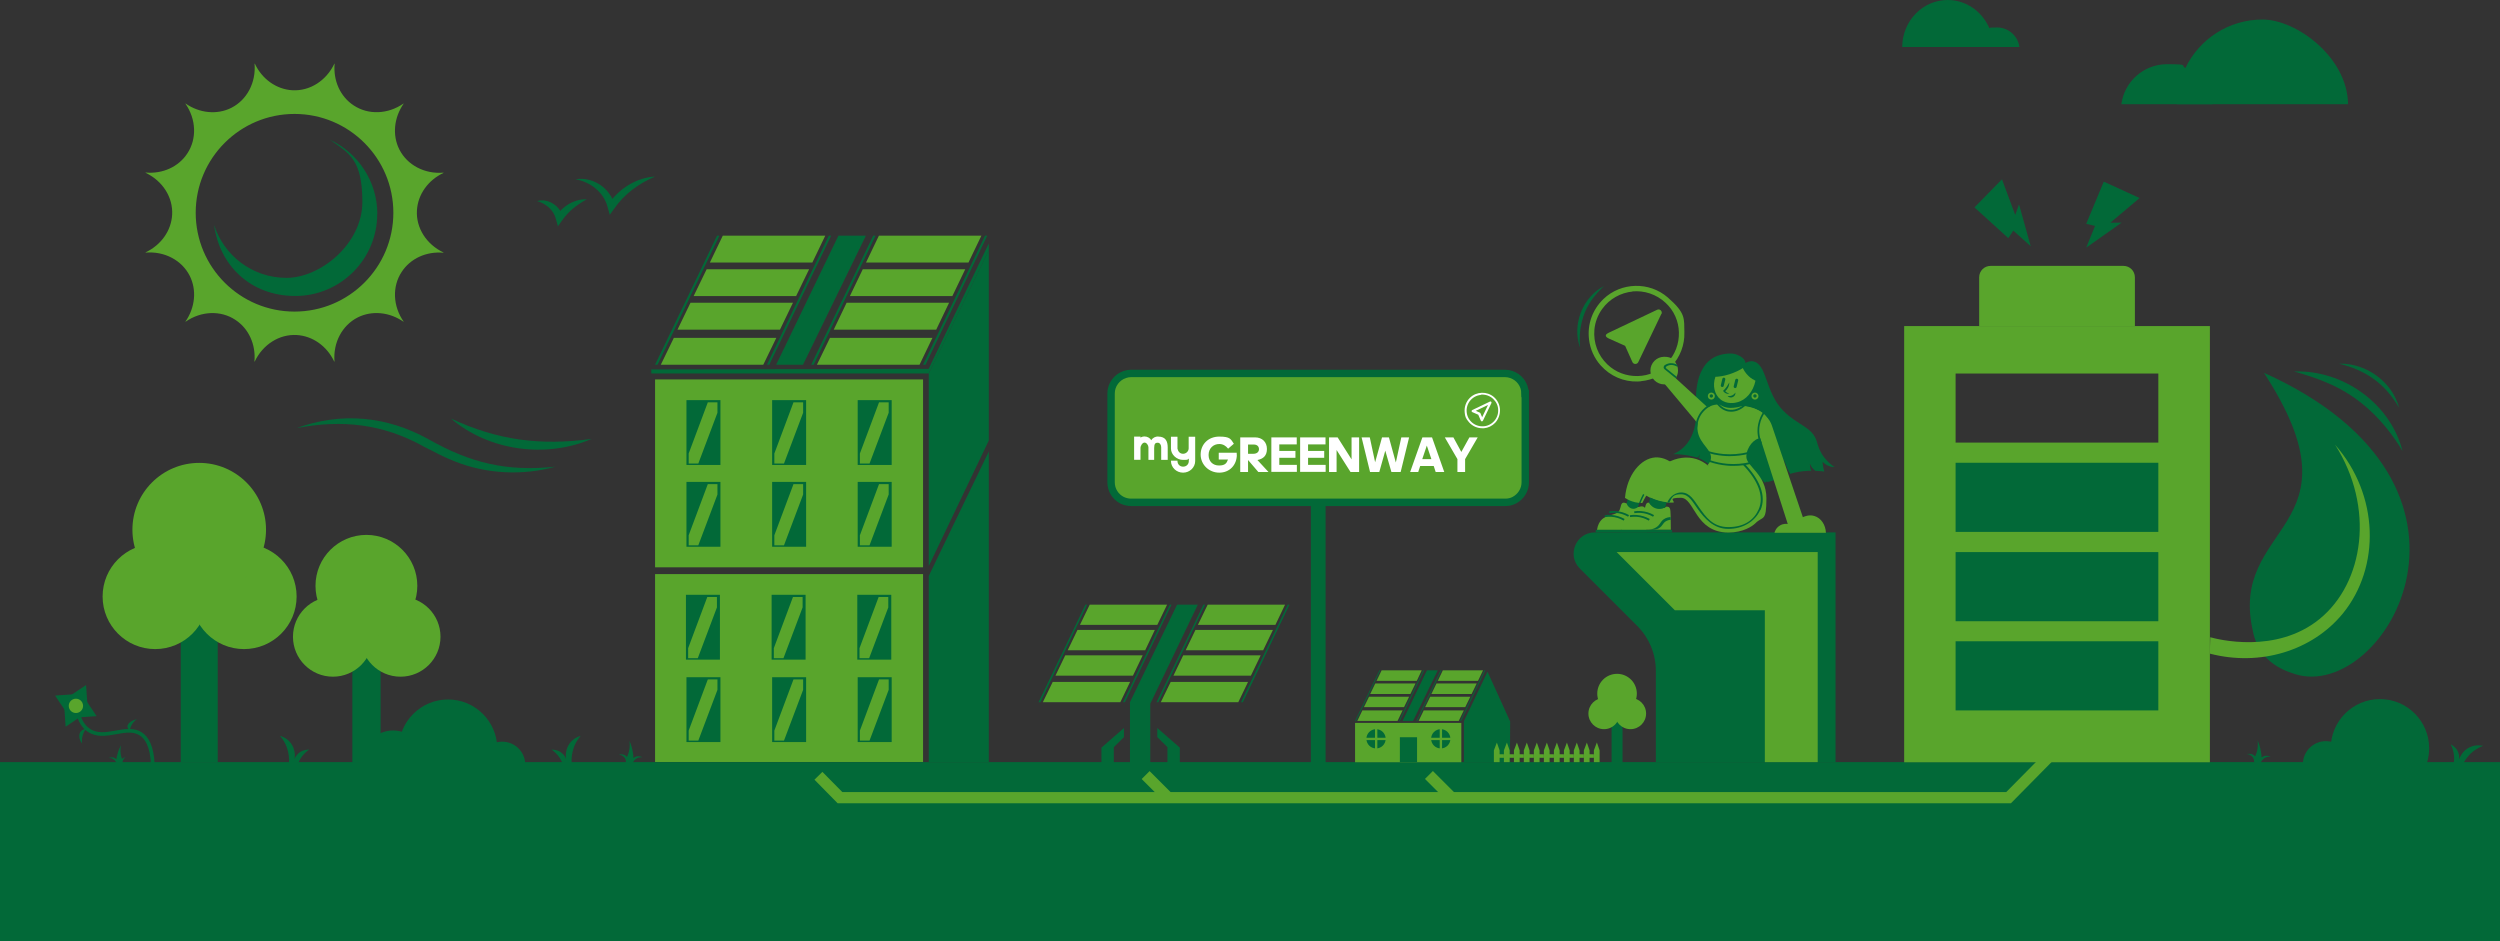 <?xml version="1.0" encoding="UTF-8"?>
<svg id="Calque_1" data-name="Calque 1" xmlns="http://www.w3.org/2000/svg" version="1.1" xmlns:xlink="http://www.w3.org/1999/xlink" viewBox="0 0 1920 722.9">
  <rect x="0" y="0" width="1920" height="722.9" fill="#333333" stroke="none"/>
  <defs>
    <style>
      .cls-1 {
        fill: #026938;
      }

      .cls-1, .cls-2, .cls-3, .cls-4 {
        stroke-width: 0px;
      }

      .cls-2, .cls-5, .cls-6, .cls-7, .cls-8 {
        fill: none;
      }

      .cls-5 {
        stroke-width: 2.8px;
      }

      .cls-5, .cls-6, .cls-7, .cls-8 {
        stroke: #026938;
        stroke-miterlimit: 10;
      }

      .cls-9 {
        clip-path: url(#clippath-1);
      }

      .cls-3 {
        fill: #59a52c;
      }

      .cls-10 {
        clip-path: url(#clippath);
      }

      .cls-6 {
        stroke-linecap: round;
        stroke-width: 2.3px;
      }

      .cls-4 {
        fill: #fff;
      }

      .cls-7 {
        stroke-width: 5.7px;
      }

      .cls-8 {
        stroke-width: 11.3px;
      }
    </style>
    <clipPath id="clippath">
      <rect class="cls-2" x="861.8" y="292.4" width="299.7" height="79.7"/>
    </clipPath>
    <clipPath id="clippath-1">
      <rect class="cls-2" x="861.8" y="292.4" width="299.7" height="79.6"/>
    </clipPath>
  </defs>
  <g>
    <path class="cls-3" d="M1260.4,292.8c-.8,0-1.7.1-2.6.2-10.9.3-21.1-4.1-28.5-12.4-4.9-5.5-8-12.4-8.9-19.7-1.5-11.8,2.6-23.1,11.1-31.3,13.5-12.9,35.1-13.5,49.3-1.2s12.5,16.4,12.8,26.8c.3,9.8-3.3,19.1-10,26.2-6.2,6.5-14.3,10.5-23.1,11.3ZM1253.8,223.9c-8.9.9-17.6,5.4-23.4,13.5-3.3,4.6-5.4,10.1-5.9,15.8-.9,10.2,2.8,19.8,10,26.7,6.3,6,14.6,9.1,23.3,8.9,8.7-.2,16.8-3.8,22.7-10.2,6-6.3,9.1-14.6,8.9-23.3-.2-8.7-3.8-16.8-10.2-22.7-7.1-6.7-16.5-9.6-25.5-8.8Z"/>
    <path class="cls-3" d="M1275.9,241.1c-5.9,12.3-11.8,24.7-17.7,37-.9,1.9-3.6,1.9-4.5,0l-5.6-12.5c-4.2-1.9-8.4-3.7-12.5-5.6s-2-3.6,0-4.5c12.4-5.9,24.7-11.8,37.1-17.6,2.1-1,4.3,1.2,3.3,3.3Z"/>
  </g>
  <path class="cls-1" d="M52.7,535.1c4.5-3,8.9-6,13.4-9,.4,5.4.7,10.7,1.1,16.1l-14.5-7.1Z"/>
  <path class="cls-1" d="M51.3,547.6c-3-4.5-6-8.9-9-13.4,5.4-.4,10.7-.7,16.1-1.1-2.4,4.8-4.7,9.7-7.1,14.5Z"/>
  <path class="cls-1" d="M63.8,549.1c-4.5,3-8.9,6-13.4,9-.4-5.4-.7-10.7-1.1-16.1,4.8,2.4,9.7,4.7,14.5,7.1Z"/>
  <path class="cls-1" d="M65.2,536.6c3,4.5,6,8.9,9,13.4-5.4.4-10.7.7-16.1,1.1,2.4-4.8,4.7-9.7,7.1-14.5Z"/>
  <rect class="cls-1" x="138.8" y="446.6" width="28.4" height="138.8"/>
  <path class="cls-3" d="M320.2,161.6c.7-12.2,8.5-23.2,20.4-28.8,0,0,0-.1,0-.2-14.5,1.2-27.8-5.8-33.9-17.8-5.5-10.9-4.2-24.4,3.3-35.2,0,0,0,0-.1-.1-11.9,8.3-27,8.9-38.2,1.5-10.3-6.7-15.9-19-14.7-32.1,0,0-.1,0-.2,0-6.2,13.1-18.9,21.2-32.3,20.4-12.2-.7-23.2-8.5-28.8-20.4,0,0-.1,0-.2,0,1.2,14.5-5.8,27.8-17.8,33.9-10.9,5.5-24.4,4.2-35.2-3.3,0,0,0,0-.1.1,8.3,11.9,8.9,27,1.5,38.2-6.7,10.3-19,15.9-32.1,14.7,0,0,0,.1,0,.2,13.1,6.2,21.2,18.9,20.4,32.3-.7,12.2-8.5,23.2-20.4,28.8,0,0,0,.1,0,.2,14.5-1.2,27.8,5.8,33.9,17.8,5.5,10.9,4.2,24.4-3.3,35.2,0,0,0,0,.1.1,11.9-8.3,27-8.9,38.2-1.5,10.3,6.7,15.9,19,14.7,32.1,0,0,.1,0,.2,0,6.2-13.1,18.9-21.2,32.3-20.4,12.2.7,23.2,8.5,28.8,20.4,0,0,.1,0,.2,0-1.2-14.5,5.8-27.8,17.8-33.9,10.9-5.5,24.4-4.2,35.2,3.3,0,0,0,0,.1-.1-8.3-11.9-8.9-27-1.5-38.2,6.7-10.3,19-15.9,32.1-14.7,0,0,0-.1,0-.2-13.1-6.2-21.2-18.9-20.4-32.3ZM226.2,239.3c-41.9,0-75.9-34-75.9-75.9s34-75.9,75.9-75.9,75.9,34,75.9,75.9-34,75.9-75.9,75.9Z"/>
  <path class="cls-1" d="M289.7,164.4c0,34.7-28.2,62.9-62.9,62.9s-58.3-23.8-62.4-54.6c7.5,23.6,29.5,40.7,55.6,40.7s58.3-26.1,58.3-58.3-9.8-37.2-24.8-47.7c21.4,10,36.3,31.8,36.3,57Z"/>
  <circle class="cls-3" cx="119.2" cy="458.1" r="40.4"/>
  <circle class="cls-3" cx="187.4" cy="458.1" r="40.4"/>
  <circle class="cls-3" cx="153" cy="406.8" r="51.3"/>
  <rect class="cls-1" x="0" y="585.3" width="1920" height="137.5"/>
  <path class="cls-1" d="M1730.6,486.3c-20.9-85.3,87.3-78.2,8.1-200,192.2,86.6,92.8,252.6,24.2,231.5-13.2-4-27.5-11.6-32.4-31.5Z"/>
  <path class="cls-3" d="M1697.5,489.4c5.3,1.5,50.4,13.2,83.8-13.9,34.4-27.9,42.7-86,12-134,33.9,38.5,35.1,94.1,5.9,129.8-23.5,28.6-63.6,40.7-102,30.7,0-4.2.2-8.4.3-12.6Z"/>
  <rect class="cls-1" x="270.6" y="480.2" width="21.7" height="105.7"/>
  <circle class="cls-3" cx="255.7" cy="489" r="30.7"/>
  <circle class="cls-3" cx="307.6" cy="489" r="30.7"/>
  <circle class="cls-3" cx="281.4" cy="449.9" r="39.1"/>
  <circle class="cls-1" cx="301.9" cy="584.5" r="23.5"/>
  <circle class="cls-1" cx="344.1" cy="575" r="37.8"/>
  <circle class="cls-1" cx="385.7" cy="587.3" r="17.7"/>
  <path class="cls-1" d="M227.8,590.3c.4-1.9,1.2-4.8,3.1-7.9,2.2-3.5,4.9-5.6,6.5-6.7-1,0-5,0-8.2,2.9-1.8,1.6-2.6,3.3-3,4.4.2-1,1.1-6.8-2.7-12.1-3-4.1-7.2-5.4-8.5-5.8,1.8,2,4.8,6,6.2,12,1.1,4.4.9,8.2.6,10.6,2,.9,4,1.8,6,2.7Z"/>
  <path class="cls-1" d="M90.1,589.2c0-.3,0-4.2-2.9-6.1-1.4-.9-2.9-1-3.6-1,.5-.2,2.4-.9,4.3,0,.6.3,1.1.7,1.5,1,.2-1.3.4-2.7.9-4.2.7-2.7,1.7-4.9,2.7-6.6-.4,1.6-.7,3.9-.3,6.7.2,1.5.6,2.9,1,3.9.2-.2.4-.4.6-.5.8-.6,1.6-.8,2.2-.9-.4.2-1.5,1-2.1,2.5-.4,1-.4,1.9-.3,2.4-1.3,1-2.6,1.9-3.8,2.9Z"/>
  <path class="cls-5" d="M117.4,588.1c-.5-15.5-5-21.8-9.5-24.6-11.4-7.1-27.7,5.7-39.9-2.8-4.5-3.1-6.6-7.9-7.7-11.6"/>
  <path class="cls-1" d="M63.1,571.1c-2.7-3.4-2.8-7.5-.9-9.6,1.2-1.3,2.8-1.5,3.7-1.6-.7,1-1.8,2.7-2.4,4.9-.8,2.7-.6,5-.4,6.3Z"/>
  <circle class="cls-3" cx="58.3" cy="542.1" r="5.5"/>
  <path class="cls-1" d="M105,552.4c-4.4.9-7.3,3.5-7.1,5.7,0,1.4,1.2,2.3,1.9,2.8,0-1,.4-2.6,1.4-4.3,1.2-2.1,2.8-3.5,3.9-4.2Z"/>
  <path class="cls-1" d="M433.2,590.3c-.4-1.9-1.2-4.8-3.1-7.9-2.2-3.5-4.9-5.6-6.5-6.7,1,0,5,0,8.2,2.9,1.8,1.6,2.6,3.3,3,4.4-.2-1-1.1-6.8,2.7-12.1,3-4.1,7.2-5.4,8.5-5.8-1.8,2-4.8,6-6.2,12-1.1,4.4-.9,8.2-.6,10.6-2,.9-4,1.8-6,2.7Z"/>
  <polygon class="cls-1" points="616.7 280.1 665 181 643.9 181 596.1 280.1 616.7 280.1"/>
  <polygon class="cls-3" points="586.2 280.1 507.5 280.1 517.5 259.5 596.2 259.5 586.2 280.1"/>
  <polygon class="cls-3" points="599 253.2 520.3 253.2 530.3 232.5 609 232.5 599 253.2"/>
  <polygon class="cls-1" points="589 280.1 636.5 181 638.3 181 590.8 280.1 589 280.1"/>
  <polygon class="cls-3" points="611.4 227.4 532.7 227.4 542.7 206.8 621.4 206.8 611.4 227.4"/>
  <polygon class="cls-1" points="503.1 280.1 550.7 181 552.5 181 505 280.1 503.1 280.1"/>
  <polygon class="cls-3" points="623.9 201.6 545.2 201.6 555.1 181 633.8 181 623.9 201.6"/>
  <polygon class="cls-3" points="706.2 280.1 627.4 280.1 637.4 259.5 716.1 259.5 706.2 280.1"/>
  <polygon class="cls-3" points="719 253.2 640.3 253.2 650.2 232.5 728.9 232.5 719 253.2"/>
  <polygon class="cls-1" points="708.9 280.1 756.5 181 758.2 181 710.8 280.1 708.9 280.1"/>
  <polygon class="cls-3" points="731.4 227.4 652.7 227.4 662.6 206.8 741.3 206.8 731.4 227.4"/>
  <polygon class="cls-1" points="623 280.1 670.6 181 672.4 181 624.9 280.1 623 280.1"/>
  <polygon class="cls-3" points="743.8 201.6 665.1 201.6 675 181 753.7 181 743.8 201.6"/>
  <polygon class="cls-1" points="867.8 586.7 867.8 539.3 904 464.4 919.9 464.4 883.4 540.5 883.4 586.7 867.8 586.7"/>
  <polygon class="cls-3" points="860.4 539.3 800.9 539.3 808.5 523.7 867.9 523.7 860.4 539.3"/>
  <polygon class="cls-3" points="870.1 518.9 810.6 518.9 818.1 503.3 877.6 503.3 870.1 518.9"/>
  <polygon class="cls-1" points="862.5 539.3 898.4 464.4 899.7 464.4 863.9 539.3 862.5 539.3"/>
  <polygon class="cls-3" points="879.5 499.4 820 499.4 827.5 483.8 886.9 483.8 879.5 499.4"/>
  <polygon class="cls-1" points="797.6 539.3 833.6 464.4 834.9 464.4 799 539.3 797.6 539.3"/>
  <polygon class="cls-3" points="888.8 479.9 829.4 479.9 836.9 464.4 896.3 464.4 888.8 479.9"/>
  <polygon class="cls-3" points="951 539.3 891.5 539.3 899.1 523.7 958.5 523.7 951 539.3"/>
  <polygon class="cls-3" points="960.7 518.9 901.2 518.9 908.7 503.3 968.2 503.3 960.7 518.9"/>
  <polygon class="cls-1" points="953.1 539.3 989 464.4 990.3 464.4 954.5 539.3 953.1 539.3"/>
  <polygon class="cls-3" points="970.1 499.4 910.6 499.4 918.1 483.8 977.6 483.8 970.1 499.4"/>
  <polygon class="cls-1" points="888.2 539.3 924.2 464.4 925.5 464.4 889.6 539.3 888.2 539.3"/>
  <polygon class="cls-3" points="979.5 479.9 920 479.9 927.5 464.4 986.9 464.4 979.5 479.9"/>
  <path class="cls-1" d="M485,589.3c0-.3.4-4.9,4.1-6.9,1.8-.9,3.5-.9,4.3-.8-.5-.3-2.7-1.3-5.1-.5-.8.3-1.4.7-1.8,1.1,0-1.5-.2-3.2-.6-5.1-.6-3.2-1.5-6-2.5-8.1.3,1.9.4,4.7-.3,7.9-.4,1.8-1,3.3-1.6,4.5-.2-.3-.4-.5-.6-.7-2-1.8-4.8-1.4-5.7-1.2.3,0,3.7.5,5,3.3.5,1,.6,2,.5,2.7,1.4,1.3,2.8,2.6,4.2,3.9Z"/>
  <path class="cls-1" d="M1213.3,436.6l44.1,44.1c9.1,9.1,14.3,21.5,14.3,34.5v70.1h138v-176.4h-184.9c-14.5,0-21.7,17.5-11.5,27.7Z"/>
  <path class="cls-3" d="M1462.4,250.4v335h234.8V250.4h-234.8ZM1657.6,339.9h-155.7v-53h155.7v53Z"/>
  <path class="cls-3" d="M1639.6,250.4h-119.6v-37.4c0-4.9,3.9-8.8,8.8-8.8h102c4.9,0,8.8,3.9,8.8,8.8v37.4Z"/>
  <rect class="cls-1" x="1501.9" y="355.4" width="155.7" height="53.1"/>
  <rect class="cls-1" x="1501.9" y="424" width="155.7" height="53.1"/>
  <rect class="cls-1" x="1501.9" y="492.5" width="155.7" height="53.1"/>
  <path class="cls-1" d="M227.7,328.8c34.6-12.5,69.1-9.3,101.3,8.5,32.3,18.3,60.2,25.1,97.6,21.1-25,7-52.8,5.7-77.2-4-8.2-3.2-15.9-7.3-23.5-11.2-31.4-17.6-62.9-21.2-98.2-14.4h0Z"/>
  <path class="cls-1" d="M346.3,321.4c35.7,16.8,69,21,108,15.7-35,15.1-78.9,9.2-108-15.7h0Z"/>
  <polygon class="cls-1" points="863.2 559.1 863.2 566.1 855.4 573.8 855.4 586.1 845.9 586.1 845.9 574.2 863.2 559.1"/>
  <polygon class="cls-1" points="888.8 559.1 888.8 566.1 896.6 573.8 896.6 586.1 906.1 586.1 906.1 574.2 888.8 559.1"/>
  <polygon class="cls-3" points="1396 585.3 1396 424 1241.6 424 1286.3 468.7 1355.4 468.7 1355.4 585.3 1396 585.3"/>
  <path class="cls-1" d="M1699.4,80h-70.2c2.3-17.3,17.1-30.7,35.1-30.7s9.8,1,14.1,2.9c11.2,4.9,19.3,15.3,21,27.8Z"/>
  <path class="cls-1" d="M1803.2,80h-131.3c0-9.9,2.4-19.4,6.5-27.8,10.6-22,33.1-37.2,59.2-37.2s65.3,29,65.7,65Z"/>
  <path class="cls-1" d="M1516.7,36.1h34.2c-1.1-8.5-8.4-15-17.1-15s-4.8.5-6.9,1.4c-5.4,2.4-9.4,7.5-10.2,13.6Z"/>
  <path class="cls-1" d="M1460.9,36.1h69.9c0-5.5-1.3-10.8-3.4-15.4C1521.7,8.4,1509.7,0,1495.8,0c-19.2,0-34.8,16.1-34.9,36.1Z"/>
  <path class="cls-1" d="M1845.2,346.5c-13.9-23.2-32.8-42-57.9-52.5-8.1-3.5-16.7-6.3-25.5-8.7,37.6-1.4,74.1,24.5,83.4,61.3h0Z"/>
  <path class="cls-1" d="M1842.5,313.2c-10.7-18.6-25.4-28.8-46.1-33.9,20.6-.6,40.8,13.8,46.1,33.9h0Z"/>
  <polygon class="cls-1" points="1615.7 139.5 1643.2 152.1 1620.8 171 1629.4 171 1602.2 190.2 1609 173.5 1602.2 171.9 1615.7 139.5"/>
  <polygon class="cls-1" points="1516.4 159.3 1537.5 137.7 1547.7 165.1 1550.6 157 1559.6 189.1 1546.2 177.1 1542.4 182.9 1516.4 159.3"/>
  <polygon class="cls-3" points="1544.4 616.9 643.3 616.9 625.5 598.8 631.6 592.8 646.9 608.3 1540.8 608.3 1574 574.7 1580.1 580.7 1544.4 616.9"/>
  <rect class="cls-3" x="883.9" y="591.7" width="8.6" height="23.7" transform="translate(-166.6 804.9) rotate(-45)"/>
  <rect class="cls-3" x="1101.5" y="591.7" width="8.6" height="23.7" transform="translate(-102.9 958.7) rotate(-45)"/>
  <g>
    <path class="cls-1" d="M1404,357.7c-2.1-1-3.5-2.3-4.2-3.1,0,1.1,0,2.4.4,3.9.2,1.4.6,2.6.9,3.6-2.1-.2-4.4-.4-6.9-.5-.7-.5-1.5-1.3-2.4-2.3-.9-1.2-1.5-2.3-1.8-3.2,0,.8,0,2,.3,3.3.2.9.5,1.6.8,2.2-.8,0-1.7,0-2.5,0-5.9.3-10.2,1.2-13.7,2.3-.8-1.2-1.6-2.6-2.4-4.3-1.1-2.5-1.8-4.7-2.2-6.6,0,2.5.2,5.3.7,8.4.2,1.3.5,2.5.7,3.6-2.1,1-4.5,1.9-7.1,3-2.3.9-4.6,1.7-7.4,2.2l-.4-.9-.2,1c-.6,0-1.1.1-1.7.2l-1.6-2.4.4,2.4c0,0-.2,0-.4,0-18.5.7-35-9.2-39.5-12.9-.6-.5-2.9-2.5-6.5-4.5-1.3-.7-2.4-1.2-3-1.4.2-.2.5-.5.7-.8.5-.8.5-1.6.4-2,0,.3-.3,1.2-1,1.9-.4.3-.7.5-1,.7-1.7-.5-3.6-1-5.6-1.4-4.7-1-9-1.3-12.7-1.3,2.3-1,5.5-2.8,8.5-5.8,6.1-6.2,7.7-13.8,8.5-17.9,1.4-10.2-3.3-34.7,9.8-47.4,5.5-5.3,13-6.2,17.5-6.2s11.1,3.4,11.1,7.3c2.5-1.4,4.4-1.5,5.7-1.3,11.1,1.9,9.2,23.7,23.4,38,11.3,11.4,22.3,12.3,25.7,23.6.6,2,1.7,6.8,5.4,11.8,2.8,3.8,5.9,6.3,8.2,7.8-1,0-2.9-.1-4.9-1.1Z"/>
    <path class="cls-3" d="M1226.5,406.9c.6-3.9,2-6.1,3.2-7.4,4.7-5.1,11.9-3.1,14.2-7.9.9-2,.9-5,2.6-5.5.4-.1.9,0,1.1,0,3.6,1.1,7.1,2.2,10.7,3.3.4,0,.8-.2,1.2-.3.6-.2,2.2-.5,3.3.4,1,.8,1.1,2.2,1.2,3,.3,5.4.3,13.8.3,14.5h-37.8Z"/>
    <rect class="cls-1" x="1225.4" y="406.9" width="40" height="2" rx="1" ry="1"/>
    <path class="cls-1" d="M1250.1,383.2l-.8,3.5c.6,2.1,2.4,3.7,4.4,4,2.4.4,4.2-1.2,4.4-1.4.3-1,.5-2.1.8-3.1-1.3-.3-2.8-.7-4.3-1.1-1.7-.5-3.2-1.1-4.5-1.7Z"/>
    <path class="cls-3" d="M1261.3,386.3c-1.9,0-4.6-.1-7.7-1.2-2.4-.8-4.2-1.8-5.6-2.7,1.5-17.8,12.1-30.3,23.2-31.1,1.9-.1,7.4-.2,13.9,4.9-7,5.9-14.6,13.8-20.8,24.5-1.1,1.9-2.1,3.7-3,5.6Z"/>
    <path class="cls-3" d="M1283.2,406.9h-37.8c.6-3.9,2-6.1,3.2-7.4,4.7-5.1,11.9-3.1,14.2-7.9.9-2,.9-5,2.6-5.5.7-.2,1.1,0,1.1,0,.4.2.5.6.6.7.7,1.8,10.2,4.6,11.7,2.9,0,0,.1-.2.3-.3.8-.5,1.9-.3,2.6.1,1,.7,1.1,2.2,1.2,3,0,1.4.1,3.1.2,4.7,0,.4,0,.8,0,1.1,0,4.2.1,8.1.1,8.6Z"/>
    <rect class="cls-1" x="1244.3" y="406.9" width="40" height="2" rx="1" ry="1"/>
    <path class="cls-3" d="M1311.4,357.1c.8-.8,2-2.3,2.5-4.2,1.6-7.1-8.2-11.4-10-21.3-1-5.6.8-12.2,4.7-16.3,6.1-6.4,16-5.1,25.4-4,8.8,1.1,19.8,2.5,23.7,10.7,2.1,4.4,1.3,9.2.4,12.1-9.8-.6-18.4,4.1-21.5,11.5-2.1,5-1.1,9.8-.5,12-2.9,4.5-5.8,9-8.7,13.5l-6.5,2.5-9.5-16.7Z"/>
    <path class="cls-3" d="M1372.9,402.1l-21-65.5c-4.4,0-10.7,6.7-10.7,14.2s15.4,13.3,15.4,31.9-2.6,13.3-8.5,19.2c-2.2,2.2-9.4,7.1-20.6,7.1-25.9,0-26-26.7-36.6-26.7s-4.5,2.3-5.6,3.7c-.8,0-1.8,0-2.8,0-.2,0-.4,0-.6,0-.3,0-.6,0-.9,0-.2,0-.5,0-.7,0-1.5-.1-3.2-.4-4.9-.8-6.1-1.4-10.6-4.1-13.3-6,5.6-19.3,23.1-30.3,38.1-27.3,14.6,2.9,21.4,18.1,22,19.7l13.9-59.8c2.7,0,10.6,0,17.6,5.6,1.5,1.2,2.8,2.5,3.9,3.7,2.3,2.7,3.1,5.4,3.5,6.6,11.6,34.2,23.5,69.5,23.5,69.5,1.1-.5,4.8-2.2,8.9-.9,5,1.5,8.6,6.7,8.8,12.9h-39.5c.1-.6,1.1-4,4.5-5.8,2.5-1.4,4.9-1.1,5.7-1Z"/>
    <path class="cls-3" d="M1285.2,288.9l27.6,25.2c-2.8,3.9-5.7,7.7-8.5,11.6-8.8-10.5-17.6-21-26.4-31.5"/>
    <path class="cls-3" d="M1288.7,284.7c0,1.7-.4,3.2-1.1,4.6-.2.4-.4.8-.7,1.2-1.9,2.9-5.2,4.7-8.8,4.7-5.9,0-10.6-4.8-10.6-10.6s4.8-10.6,10.6-10.6,7.8,2.4,9.5,5.9c.3.6.6,1.3.8,2,.2.9.3,1.8.3,2.7Z"/>
    <path class="cls-1" d="M1318.6,308.9c.9.9,2.4,2.2,4.5,3.1,4,1.8,7.8,1.3,10.3.9,1.9-.3,4.9-.9,8.2-2.8-7.6-.4-15.3-.8-22.9-1.3Z"/>
    <path class="cls-3" d="M1317.4,289.5c-2.3,6.6-.7,13.5,3.9,17.2,5.1,4.2,11.6,2.6,12.7,2.3,7-1.7,12.5-8.2,14.2-16.6-1.4-.7-3.3-1.7-5.2-3.5-2.4-2.3-3.8-4.6-4.5-6.2-2.5,1.6-6.1,3.4-10.5,4.8-4.1,1.3-7.8,1.8-10.6,1.9Z"/>
    <path class="cls-1" d="M1328.1,293.7c0,1.4-.3,2.7-.9,3.9-.6,1.2-1.5,2.3-2.6,3.2v-.9c.8,1.2,2,2,3.5,2.3-1.5.7-3.4-.2-4.4-1.5,0,0-.4-.5-.4-.5,2-1.8,3.5-4.1,4.8-6.5h0Z"/>
    <path class="cls-1" d="M1326.7,304.1c1.8.2,3.4,0,4.8-1.2.4-.4.9-.8,1.3-1.4.4,3.3-4.1,5.2-6.1,2.5h0Z"/>
    <path class="cls-1" d="M1267.4,382.2c-.3,1.3-.6,2.6-.9,3.8.2.5,2,3.9,6.1,4.7,3.3.7,5.8-.8,6.4-1.2.3-1.3.7-2.5,1-3.8-1.8-.2-3.9-.5-6.2-1.2-2.5-.7-4.7-1.6-6.4-2.4Z"/>
    <path class="cls-1" d="M1266.2,399.8c-3-1.7-6.1-2.7-9.4-2.9-1.6-.1-3.3,0-4.9.2l-.2-1.4c1.7-.3,3.5-.4,5.3-.2,3.5.3,6.9,1.3,10,3.1l-.7,1.2Z"/>
    <path class="cls-1" d="M1269.5,396.8c-3-1.7-6.1-2.7-9.4-2.9-1.6-.1-3.3,0-4.9.2l-.2-1.4c1.7-.3,3.5-.4,5.3-.2,3.5.3,6.9,1.3,10,3.1l-.7,1.2Z"/>
    <path class="cls-1" d="M1246.9,399.8c-3-1.7-6.1-2.7-9.4-2.9-1.6-.1-3.3,0-4.9.2l-.2-1.4c1.7-.3,3.5-.4,5.3-.2,3.5.3,6.9,1.3,10,3.1l-.7,1.2Z"/>
    <path class="cls-1" d="M1250.3,396.8c-3-1.7-6.1-2.7-9.4-2.9-1.6-.1-3.3,0-4.9.2l-.2-1.4c1.7-.3,3.5-.4,5.3-.2,3.5.3,6.9,1.3,10,3.1l-.7,1.2Z"/>
    <path class="cls-1" d="M1283.1,398.3v.9c-1,0-2.6.4-4,1.3-2.1,1.5-2.3,3.3-4.5,4.8-.8.6-2.2,1.3-4.3,1.5h-4c3.4-.3,5.4-1.5,6.6-2.5,2.2-1.8,2.4-3.7,4.7-5.4,1.9-1.4,4-1.7,5.4-1.8,0,.4,0,.8,0,1.1Z"/>
    <path class="cls-1" d="M1351.8,391.8c-3.9,8.6-13.1,14.4-24.5,14.4s-18.4-8.3-23.5-15.4c-4-5.5-6.7-11.2-12.7-11.2s-6.8,1.9-9.1,6.4c-.3,0-.6,0-.9,0-.2,0-.5,0-.7,0,2.3-5.4,6.9-7.8,10.8-7.8,6.8,0,9.9,6.2,13.9,11.8,4.9,6.8,10.2,14.8,22.3,14.8s19.6-5.4,23.2-13.5c4.6-10.2-.7-22.5-11.9-34.2l1.1-1c11.6,12.1,17.1,24.9,12.2,35.8Z"/>
    <path class="cls-1" d="M1331.3,357.8c-1.6,0-3.2,0-4.8-.2-4.7-.4-9.3-1.4-13.8-2.9l.5-1.3c4.4,1.5,8.9,2.4,13.4,2.8,6,.5,12.1,0,18-1.4l.3,1.4c-4.5,1.1-9.1,1.6-13.7,1.6Z"/>
    <path class="cls-1" d="M1259.9,386.3c-.4,0-.7,0-1.1,0,.2-.5.4-1.1.6-1.6.8-1.9,1.6-3.7,2.5-5.3l1,.6c-.8,1.4-1.5,2.9-2.2,4.5-.3.6-.6,1.3-.8,1.9Z"/>
    <path class="cls-1" d="M1303.4,328.2h-1.4c.1-2.9,1-7.2,3.9-11.4,1.9-2.6,4.4-4.8,7.4-6.4l.7,1.2c-2.7,1.4-5.1,3.5-6.9,5.9-2.8,3.9-3.5,7.9-3.7,10.6Z"/>
    <path class="cls-1" d="M1351.7,340.7c-1.3-3.3-2.7-8.4-1.5-14.6.7-3.9,2.4-7.7,4.8-10.9l1.1.8c-2.3,3-3.9,6.6-4.6,10.3-1.1,5.8.2,10.7,1.5,13.8l-1.3.5Z"/>
    <path class="cls-3" d="M1347.8,306.9c-1.5,0-2.7-1.2-2.7-2.7s1.2-2.7,2.7-2.7,2.7,1.2,2.7,2.7-1.2,2.7-2.7,2.7ZM1347.8,302.8c-.7,0-1.3.6-1.3,1.3s.6,1.3,1.3,1.3,1.3-.6,1.3-1.3-.6-1.3-1.3-1.3Z"/>
    <path class="cls-3" d="M1314.3,306.9c-1.5,0-2.7-1.2-2.7-2.7s1.2-2.7,2.7-2.7,2.7,1.2,2.7,2.7-1.2,2.7-2.7,2.7ZM1314.3,302.8c-.7,0-1.3.6-1.3,1.3s.6,1.3,1.3,1.3,1.3-.6,1.3-1.3-.6-1.3-1.3-1.3Z"/>
    <path class="cls-1" d="M1328.7,350.3c-1.7,0-3.3,0-5-.2-4.9-.4-9.7-1.4-14.3-3l.5-1.3c4.5,1.5,9.2,2.5,13.9,2.9,6.3.5,12.6,0,18.7-1.5l.3,1.4c-4.7,1.1-9.4,1.7-14.2,1.7Z"/>
    <path class="cls-1" d="M1329.5,316.2c-1.5,0-3-.2-4.4-.8-3.2-1.2-5.3-3.4-6.5-5.1l1.2-.8c1,1.5,2.9,3.5,5.8,4.6,4.4,1.6,9.6.3,13.6-3.3l1,1c-3.1,2.8-6.9,4.4-10.6,4.4Z"/>
    <path class="cls-1" d="M1279.3,282.6l8.3,6.7c-.2.4-.4.8-.7,1.2l-8.5-6.9c-.5-.4-.8-1-.7-1.6,0-.6.3-1.2.9-1.6.6-.4,1.3-.8,2-1,2.8-1,5.4-.3,7.1.5.3.6.6,1.3.8,2-1-.7-4.1-2.4-7.3-1.2-.6.2-1.1.5-1.6.9-.2.1-.3.3-.3.5,0,.1,0,.3.2.5Z"/>
    <line class="cls-6" x1="1333.8" y1="292" x2="1332.6" y2="296.9"/>
    <line class="cls-6" x1="1323.9" y1="291.2" x2="1322.7" y2="296.1"/>
  </g>
  <g>
    <path class="cls-1" d="M1077.2,553.7l18.7-38.9h8.3l-19,38.9h-8.1Z"/>
    <polygon class="cls-3" points="1073.3 553.7 1042.4 553.7 1046.3 545.6 1077.2 545.6 1073.3 553.7"/>
    <polygon class="cls-3" points="1078.3 543.1 1047.5 543.1 1051.4 535.1 1082.2 535.1 1078.3 543.1"/>
    <polygon class="cls-1" points="1074.4 553.7 1093 514.8 1093.7 514.8 1075.1 553.7 1074.4 553.7"/>
    <polygon class="cls-3" points="1083.2 533 1052.3 533 1056.2 524.9 1087.1 524.9 1083.2 533"/>
    <polygon class="cls-1" points="1040.7 553.7 1059.4 514.8 1060.1 514.8 1041.4 553.7 1040.7 553.7"/>
    <polygon class="cls-3" points="1088.1 522.9 1057.2 522.9 1061.1 514.8 1091.9 514.8 1088.1 522.9"/>
    <polygon class="cls-3" points="1120.3 553.7 1089.5 553.7 1093.4 545.6 1124.2 545.6 1120.3 553.7"/>
    <polygon class="cls-3" points="1125.3 543.1 1094.5 543.1 1098.4 535.1 1129.2 535.1 1125.3 543.1"/>
    <polygon class="cls-1" points="1121.4 553.7 1140 514.8 1140.7 514.8 1122.1 553.7 1121.4 553.7"/>
    <polygon class="cls-3" points="1130.2 533 1099.3 533 1103.2 524.9 1134.1 524.9 1130.2 533"/>
    <polygon class="cls-1" points="1087.7 553.7 1106.4 514.8 1107.1 514.8 1088.4 553.7 1087.7 553.7"/>
    <polygon class="cls-3" points="1135.1 522.9 1104.2 522.9 1108.1 514.8 1139 514.8 1135.1 522.9"/>
    <rect class="cls-3" x="1040.7" y="555.2" width="81.6" height="30.2"/>
    <path class="cls-1" d="M1124.2,554.1l18.2-38.2,17.4,38.2s-.2,31.2,0,31.2-35.5,0-35.5,0v-31.2Z"/>
    <rect class="cls-1" x="1075.1" y="566.2" width="13.2" height="19.1"/>
    <g>
      <circle class="cls-1" cx="1056.8" cy="567.4" r="7.4"/>
      <rect class="cls-3" x="1056" y="557.8" width="1.8" height="19.5" transform="translate(1624.4 -489.4) rotate(90)"/>
      <rect class="cls-3" x="1056" y="557.8" width="1.8" height="19.5" transform="translate(2113.8 1135) rotate(180)"/>
    </g>
    <g>
      <circle class="cls-1" cx="1106.5" cy="567.4" r="7.4"/>
      <rect class="cls-3" x="1105.6" y="557.8" width="1.8" height="19.5" transform="translate(1674.1 -539) rotate(90)"/>
      <rect class="cls-3" x="1105.6" y="557.8" width="1.8" height="19.5" transform="translate(2213.1 1135) rotate(180)"/>
    </g>
  </g>
  <g>
    <polygon class="cls-3" points="1155 579.3 1155 582 1151.7 582 1151.7 585.3 1147.3 585.3 1147.3 576.3 1149.6 570.3 1151.7 576.3 1151.7 579.3 1155 579.3"/>
    <polygon class="cls-3" points="1162.7 579.3 1162.7 582 1159.4 582 1159.4 585.3 1155 585.3 1155 576.3 1157.3 570.3 1159.4 576.3 1159.4 579.3 1162.7 579.3"/>
    <polygon class="cls-3" points="1170.3 579.3 1170.3 582 1167.1 582 1167.1 585.3 1162.7 585.3 1162.7 576.3 1165 570.3 1167.1 576.3 1167.1 579.3 1170.3 579.3"/>
    <polygon class="cls-3" points="1178 579.3 1178 582 1174.7 582 1174.7 585.3 1170.3 585.3 1170.3 576.3 1172.6 570.3 1174.7 576.3 1174.7 579.3 1178 579.3"/>
    <polygon class="cls-3" points="1185.7 579.3 1185.7 582 1182.4 582 1182.4 585.3 1178 585.3 1178 576.3 1180.3 570.3 1182.4 576.3 1182.4 579.3 1185.7 579.3"/>
    <polygon class="cls-3" points="1193.4 579.3 1193.4 582 1190.1 582 1190.1 585.3 1185.7 585.3 1185.7 576.3 1188 570.3 1190.1 576.3 1190.1 579.3 1193.4 579.3"/>
    <polygon class="cls-3" points="1201.1 579.3 1201.1 582 1197.8 582 1197.8 585.3 1193.4 585.3 1193.4 576.3 1195.7 570.3 1197.8 576.3 1197.8 579.3 1201.1 579.3"/>
    <polygon class="cls-3" points="1208.7 579.3 1208.7 582 1205.5 582 1205.5 585.3 1201.1 585.3 1201.1 576.3 1203.4 570.3 1205.5 576.3 1205.5 579.3 1208.7 579.3"/>
    <polygon class="cls-3" points="1216.4 579.3 1216.4 582 1213.1 582 1213.1 585.3 1208.7 585.3 1208.7 576.3 1211 570.3 1213.1 576.3 1213.1 579.3 1216.4 579.3"/>
    <polygon class="cls-3" points="1224.1 579.3 1224.1 582 1220.8 582 1220.8 585.3 1216.4 585.3 1216.4 576.3 1218.7 570.3 1220.8 576.3 1220.8 579.3 1224.1 579.3"/>
    <path class="cls-3" d="M1228.5,585.3h-4.4v-9l2.3-6.1,2.1,6.1v9Z"/>
  </g>
  <rect class="cls-3" x="503.1" y="291.4" width="205.8" height="144.3"/>
  <path class="cls-1" d="M500.2,283.7v3.1h213.1l46.1-94.5v-5.3c-15.8,32.6-30.4,63.7-46.2,96.3l-213.1.4Z"/>
  <polygon class="cls-1" points="713.3 286.8 713.3 434.7 759.4 338.3 759.4 192.3 713.3 286.8"/>
  <rect class="cls-3" x="503.1" y="440.9" width="205.8" height="144.3"/>
  <polygon class="cls-1" points="713.3 442.3 713.3 585.2 759.4 585.2 759.4 346.8 713.3 442.3"/>
  <g>
    <rect class="cls-1" x="527.2" y="370.1" width="26.1" height="49.8"/>
    <path class="cls-3" d="M551,371.8v8c-4.9,13-9.8,26-14.7,39h-7.4v-7.7c4.9-13.1,9.8-26.2,14.7-39.3h7.4Z"/>
  </g>
  <g>
    <rect class="cls-1" x="593" y="370.1" width="26.1" height="49.8"/>
    <path class="cls-3" d="M616.8,371.8v8c-4.9,13-9.8,26-14.7,39h-7.4v-7.7c4.9-13.1,9.8-26.2,14.7-39.3h7.4Z"/>
  </g>
  <g>
    <rect class="cls-1" x="658.7" y="370.1" width="26.1" height="49.8"/>
    <path class="cls-3" d="M682.5,371.8v8c-4.9,13-9.8,26-14.7,39h-7.4v-7.7c4.9-13.1,9.8-26.2,14.7-39.3h7.4Z"/>
  </g>
  <g>
    <rect class="cls-1" x="527.2" y="307.3" width="26.1" height="49.8"/>
    <path class="cls-3" d="M551,309v8c-4.9,13-9.8,26-14.7,39h-7.4v-7.7c4.9-13.1,9.8-26.2,14.7-39.3h7.4Z"/>
  </g>
  <g>
    <rect class="cls-1" x="593" y="307.3" width="26.1" height="49.8"/>
    <path class="cls-3" d="M616.8,309v8c-4.9,13-9.8,26-14.7,39h-7.4v-7.7c4.9-13.1,9.8-26.2,14.7-39.3h7.4Z"/>
  </g>
  <g>
    <rect class="cls-1" x="658.7" y="307.3" width="26.1" height="49.8"/>
    <path class="cls-3" d="M682.5,309v8c-4.9,13-9.8,26-14.7,39h-7.4v-7.7c4.9-13.1,9.8-26.2,14.7-39.3h7.4Z"/>
  </g>
  <g>
    <rect class="cls-1" x="526.8" y="456.8" width="26.1" height="49.8"/>
    <path class="cls-3" d="M550.6,458.5v8c-4.9,13-9.8,26-14.7,39h-7.4v-7.7c4.9-13.1,9.8-26.2,14.7-39.3h7.4Z"/>
  </g>
  <g>
    <rect class="cls-1" x="592.6" y="456.8" width="26.1" height="49.8"/>
    <path class="cls-3" d="M616.4,458.5v8c-4.9,13-9.8,26-14.7,39h-7.4v-7.7c4.9-13.1,9.8-26.2,14.7-39.3h7.4Z"/>
  </g>
  <g>
    <rect class="cls-1" x="658.4" y="456.8" width="26.1" height="49.8"/>
    <path class="cls-3" d="M682.2,458.5v8c-4.9,13-9.8,26-14.7,39h-7.4v-7.7c4.9-13.1,9.8-26.2,14.7-39.3h7.4Z"/>
  </g>
  <g>
    <rect class="cls-1" x="527.2" y="520.1" width="26.1" height="49.8"/>
    <path class="cls-3" d="M551,521.8v8c-4.9,13-9.8,26-14.7,39h-7.4v-7.7c4.9-13.1,9.8-26.2,14.7-39.3h7.4Z"/>
  </g>
  <g>
    <rect class="cls-1" x="593" y="520.1" width="26.1" height="49.8"/>
    <path class="cls-3" d="M616.8,521.8v8c-4.9,13-9.8,26-14.7,39h-7.4v-7.7c4.9-13.1,9.8-26.2,14.7-39.3h7.4Z"/>
  </g>
  <g>
    <rect class="cls-1" x="658.7" y="520.1" width="26.1" height="49.8"/>
    <path class="cls-3" d="M682.5,521.8v8c-4.9,13-9.8,26-14.7,39h-7.4v-7.7c4.9-13.1,9.8-26.2,14.7-39.3h7.4Z"/>
  </g>
  <rect class="cls-1" x="1237.7" y="544.6" width="8.4" height="41.2"/>
  <circle class="cls-3" cx="1231.9" cy="548" r="12"/>
  <circle class="cls-3" cx="1252.2" cy="548" r="12"/>
  <circle class="cls-3" cx="1241.9" cy="532.7" r="15.2"/>
  <path class="cls-1" d="M1213.5,266.9c-6.4-17.2,1.9-38.8,18.4-47.2-3.3,3-6.3,6.3-8.9,9.9-7.9,10.7-10.9,24.2-9.5,37.4h0Z"/>
  <path class="cls-1" d="M442,137.7c9.7-1.7,20.1,2.9,25.8,10.9,2,2.7,3.5,5.8,4.4,9.1l-5-.8c8-11.9,21.5-20.5,35.9-21.3-12.4,5.3-23.6,13.3-31.3,24.5,0,0-3.5,4.9-3.5,4.9l-1.6-5.8c-2.9-11.5-13.2-19.5-24.7-21.5h0Z"/>
  <path class="cls-1" d="M412.5,154.4c8.5-2.4,17.7,3.8,19.8,12.2,0,0-5-.8-5-.8,3.8-5.8,9.8-10.3,16.6-12,2.2-.6,4.5-.8,6.7-.7-2,1.1-3.8,2.2-5.6,3.4-3.4,2.3-6.6,4.8-9.3,7.8-2.4,2.5-5.2,6.7-7.2,9.5,0,0-1.6-5.7-1.6-5.7-1.7-6.9-7.6-11.7-14.4-13.7h0Z"/>
  <line class="cls-8" x1="1012.4" y1="586.7" x2="1012.4" y2="382.5"/>
  <path class="cls-3" d="M1171.4,302.2v68.2c0,6-3.5,11.2-8.5,13.8h-301.1c-5-2.5-8.5-7.7-8.5-13.8v-68.2c0-6.8,4.5-12.6,10.6-14.6h296.8c6.2,2,10.6,7.8,10.6,14.6Z"/>
  <g>
    <g class="cls-10">
      <g class="cls-9">
        <path class="cls-3" d="M1142.7,311.2l-4.5,9.4-1.3-3.1c0-.1-.1-.2-.2-.3,0,0-.2-.1-.3-.2l-3.1-1.3,9.4-4.5ZM1144.6,308.3c-.1,0-.2,0-.3,0l-13.5,6.5c0,0-.2,0-.2.1,0,0-.1.1-.2.2,0,0,0,.2-.1.2,0,0,0,.2,0,.3s0,.2,0,.3c0,0,0,.2.1.2,0,0,.1.1.2.2,0,0,.1.1.2.1l4.6,2,2,4.6c0,0,0,.2.1.2s.1.1.2.2.2,0,.2.1c0,0,.2,0,.3,0,0,0,.2,0,.3,0,0,0,.2,0,.2-.1s.1-.1.2-.2c0,0,.1-.1.1-.2l6.5-13.5c0,0,0-.2,0-.2,0,0,0-.2,0-.2,0,0,0-.2,0-.2,0,0,0-.1-.1-.2,0,0-.1-.1-.2-.2s-.1,0-.2-.1c0,0-.2,0-.2,0s-.2,0-.2,0ZM1138.6,303.4c6.6,0,12,5.4,12,12s-5.4,12-12,12-12-5.4-12-12,5.4-12,12-12ZM1138.6,301.5c-7.6,0-13.8,6.2-13.8,13.8s6.2,13.8,13.8,13.8,13.8-6.2,13.8-13.8-6.2-13.8-13.8-13.8Z"/>
        <path class="cls-4" d="M899.3,354.1c0,4.8,4.1,8.9,9.3,8.9s9.3-4.1,9.3-8.9v-18.7h-5v8.9c0,2.2-1.9,4.2-4.3,4.2s-3.8-1.7-4.3-3.9v-9.2h-5v9.1c0,4.7,4.4,8.7,9.3,8.7s3-.3,4.4-1v1.9c0,2.4-1.8,4.3-4.4,4.3s-4.3-2-4.3-4.3v-.3h-5v.3h0ZM889.5,335.3c5.8,0,7.3,3.7,7.3,8.4v9.5h-5v-9.7c0-1.8-1-3.5-2.7-3.5s-2.7.7-2.7,4.1v9.1h-4.4v-9.7c0-1.5-1.4-3.6-3-3.6s-3.1,2.4-3.1,4.1v9.1h-4.9v-17.8h4.9v.8c.9-.6,1.9-.9,3.1-.9,2.1,0,4.2,1.1,5.2,2.9,1-1.9,3.2-2.9,5.3-2.9h0Z"/>
        <path class="cls-4" d="M1125.4,362.5h-6.1v-9.9l-9.7-16.7h6.6l6.1,11.2,6.2-11.2h6.4l-9.7,16.7v9.9ZM1102.6,362.5l-1.5-4.6h-10.4l-1.5,4.6h-6.2l9.4-26.6h7.4l9.4,26.6h-6.5ZM1099.3,352.6l-3.5-10.4-3.5,10.4h6.9ZM1068.6,362.5l-4.7-16.4-4.6,16.4h-7.1l-6.5-26.6h6.3l4.1,19.1,5.3-19.1h5.3l5.3,19.3,4.2-19.3h6l-6.5,26.6h-7.2ZM1037.2,362.5l-10.7-16.9v16.9h-5.8v-26.6h6.6l10.7,16.9v-16.9h5.8v26.6h-6.6ZM998.5,362.5v-26.6h19.5v5.4h-13.4v5h12.4v5.3h-12.4v5.4h13.5v5.4h-19.5ZM976.4,362.5v-26.6h19.5v5.4h-13.4v5h12.4v5.3h-12.4v5.4h13.5v5.4h-19.5ZM958.5,353.4v9.1h-6v-26.6h11.3c5.7,0,9.2,3.7,9.2,8.9s-2.8,7.6-7.3,8.5l8.5,9.2h-7.8l-7.8-9.1ZM962.9,341.4h-4.4v7.1h4.2c2.6,0,4.2-1.5,4.2-3.5s-1.3-3.6-4-3.6ZM949.9,349.1c0,8-5.5,13.9-13.5,13.9s-14.3-6.2-14.3-13.9,5.7-13.8,14.3-13.8,8.8,2,11.2,5.5l-4.4,3.8c-1.8-2.3-4-3.6-6.8-3.6-4.6,0-8.2,3.4-8.2,8.4s3.3,8.1,8,8.1,5.9-1.8,6.9-4.6h-7.1v-5.2h13.8v1.6Z"/>
      </g>
    </g>
    <g>
      <path class="cls-4" d="M1139.8,328.9c-.3,0-.6,0-1,0-4,.1-7.9-1.5-10.6-4.6s-3-4.6-3.3-7.3c-.5-4.4,1-8.6,4.1-11.6,5-4.8,13.1-5,18.3-.5,2.9,2.5,4.6,6.1,4.7,10,0,3.6-1.2,7.1-3.7,9.8-2.3,2.4-5.3,3.9-8.6,4.2ZM1137.3,303.3c-3.3.3-6.5,2-8.7,5-1.2,1.7-2,3.8-2.2,5.9-.3,3.8,1,7.4,3.7,9.9,2.3,2.2,5.4,3.4,8.7,3.3,3.2,0,6.2-1.4,8.5-3.8,2.2-2.3,3.4-5.4,3.3-8.7,0-3.2-1.4-6.2-3.8-8.5-2.6-2.5-6.1-3.6-9.5-3.3Z"/>
      <path class="cls-4" d="M1144.3,308.4c-4.5,2.2-9,4.3-13.6,6.5-.7.3-.7,1.3,0,1.6,1.5.7,3.1,1.4,4.6,2l2,4.6c.3.7,1.3.7,1.6,0,2.2-4.5,4.3-9,6.5-13.5.4-.8-.4-1.6-1.2-1.2ZM1138.3,320.5l-1.3-3.1c0-.2-.3-.4-.5-.5l-3.1-1.4,9.4-4.5-4.5,9.4Z"/>
    </g>
  </g>
  <path class="cls-7" d="M1171.4,302.2v68.2c0,6-3.5,11.2-8.5,13.8-2.1,1.1-4.4,1.6-6.9,1.6h-287.3c-2.5,0-4.8-.6-6.9-1.6-5-2.5-8.5-7.7-8.5-13.8v-68.2c0-6.8,4.5-12.6,10.6-14.6,1.5-.5,3.1-.8,4.7-.8h287.3c1.7,0,3.3.3,4.7.8,6.2,2,10.6,7.8,10.6,14.6Z"/>
  <circle class="cls-1" cx="1827.8" cy="574.7" r="37.8"/>
  <circle class="cls-1" cx="1786.3" cy="586.9" r="17.7"/>
  <path class="cls-1" d="M1883.7,589.1c.6-1.8,1.3-4.8,1-8.5-.3-4.1-1.7-7.2-2.6-9,.9.5,4.4,2.3,5.9,6.4.8,2.2.7,4.2.6,5.3.3-1,2.2-6.6,8.1-9.4,4.6-2.2,8.9-1.4,10.3-1.1-2.5.9-7.1,3.1-11.1,7.6-3,3.4-4.7,6.8-5.5,9-2.2-.2-4.4-.3-6.6-.5Z"/>
  <path class="cls-1" d="M1735.4,588.9c0-.3.4-4.9,4.1-6.9,1.8-.9,3.5-.9,4.3-.8-.5-.3-2.7-1.3-5.1-.5-.8.3-1.4.7-1.8,1.1,0-1.5-.2-3.2-.6-5.1-.6-3.2-1.5-6-2.5-8.1.3,1.9.4,4.7-.3,7.9-.4,1.8-1,3.3-1.6,4.5-.2-.3-.4-.5-.6-.7-2-1.8-4.8-1.4-5.7-1.2.3,0,3.7.5,5,3.3.5,1,.6,2,.5,2.7,1.4,1.3,2.8,2.6,4.2,3.9Z"/>
</svg>